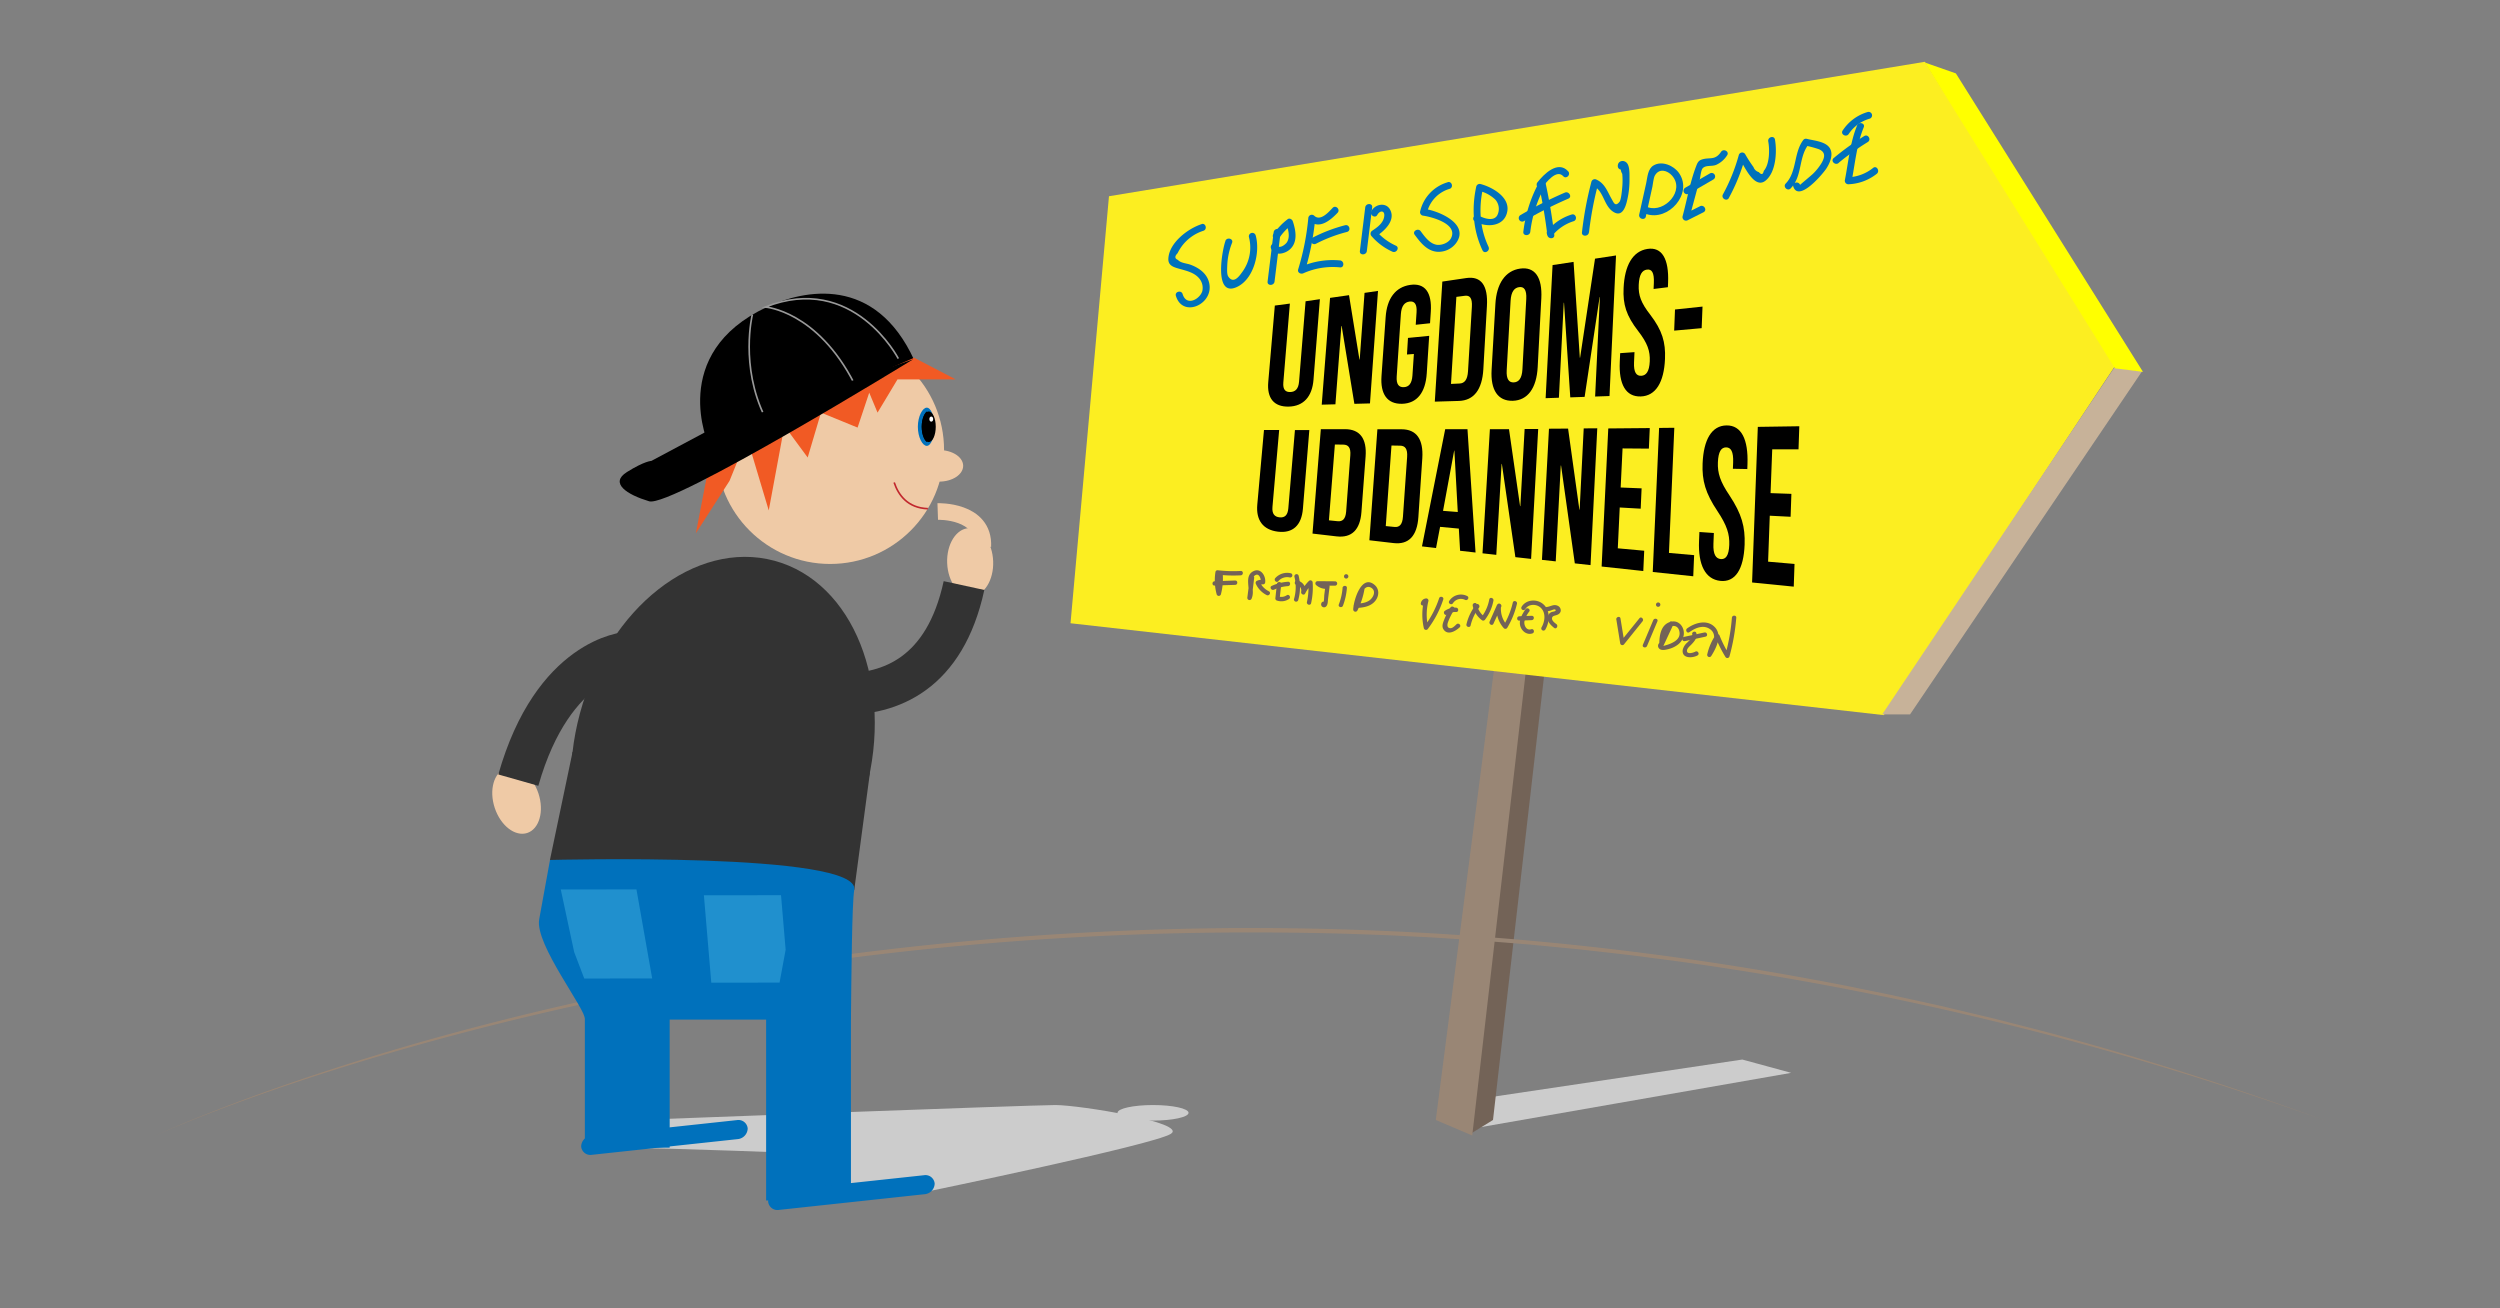 <svg xmlns="http://www.w3.org/2000/svg" viewBox="0 0 1200 628"><rect x="0" y="0" width="1200" height="628" fill="#808080" stroke="none"/><defs><style>.cls-1{fill:#ccc;}.cls-2{fill:#736357;}.cls-3{fill:#998675;}.cls-4{fill:#fcee21;}.cls-5{fill:#0071bc;}.cls-6{fill:#c7b299;}.cls-7{fill:#ff0;}.cls-8{fill:#efcaa6;}.cls-13,.cls-15,.cls-16,.cls-9{fill:none;stroke-miterlimit:10;}.cls-9{stroke:#999;}.cls-16,.cls-9{stroke-width:0.8px;}.cls-10{fill:#fff;}.cls-11{fill:#f15a24;}.cls-12{fill:#333;}.cls-13{stroke:#333;stroke-width:19.96px;}.cls-14{fill:#2090ce;}.cls-15{stroke:#efcaa6;stroke-width:7.98px;}.cls-16{stroke:#c1272d;}</style></defs><title>ungdomsuddan SVG</title><g id="Lag_2" data-name="Lag 2"><polygon class="cls-1" points="693.55 529.88 836.32 508.58 859.76 514.97 707.4 541.61 693.55 529.88"/><path class="cls-1" d="M297.74,537.88s197.11-7.46,208.83-7.46,63.92,8.52,55.4,13.85S444.77,572,444.77,572H394.29l.41-18.11s-83.79-3.2-87.71-2.67S297.74,537.88,297.74,537.88Z"/><ellipse class="cls-1" cx="553.45" cy="534.15" rx="17.05" ry="3.73"/></g><g id="Lag_1" data-name="Lag 1"><polygon class="cls-2" points="758.07 96.47 706.25 543.98 716.64 537.59 767.72 93.5 758.07 96.47"/><polygon class="cls-3" points="746.19 96.47 689.18 537.59 706.67 545.05 758.81 93.5 746.19 96.47"/><polygon class="cls-4" points="904.22 343.26 513.85 299.16 532.31 94.19 923.92 29.66 1015.89 174.62 904.22 343.26"/><path class="cls-5" d="M576.74,107.6c-6.57,2.12-15.83,9.09-15.94,16.87,0,3.24,3,3.9,5.61,4.64,3.35.95,7,1.79,9.28,4.61a7,7,0,0,1,1.42,6c-1.09,3.78-7.58,7.61-9.46,1.41-.62-2-3.85-1.17-3.22.89,3.15,10.43,17.15,4.49,16.17-5-.54-5.22-4.67-8.33-9.29-10-1.84-.65-4.55-.74-5.91-2.26-1.58-.66-1.62-1.75-.14-3.25a20.3,20.3,0,0,1,1.52-2.64,20.74,20.74,0,0,1,10.85-8.1c2-.65,1.16-3.88-.89-3.22Z"/><path class="cls-5" d="M588.22,115.65c-1.54,4.1-5.78,27.06,5.28,22.2C601.9,134.16,605,121,602.73,113a1.67,1.67,0,0,0-3.22.89A19.91,19.91,0,0,1,596,130.94c-1.2,1.64-3.94,5.54-6.45,1.76-.77-1.17-.49-4.15-.46-5.45a32.82,32.82,0,0,1,2.31-10.71c.76-2-2.47-2.89-3.22-.89Z"/><path class="cls-5" d="M611.35,111.46l-2.91,23.71c-.26,2.13,3.08,2.11,3.34,0l2.91-23.71c.26-2.13-3.08-2.11-3.34,0Z"/><path class="cls-5" d="M614.13,114.1a26.57,26.57,0,0,1,5.64-6l-2.45-1c.93,2.79,2.12,6.35.45,9.11-.72,1.2-3.83,3.52-4.75,1.46s-3.76-.26-2.89,1.69c1.63,3.61,6.33,2.59,8.8.53,4.13-3.45,3.11-9.19,1.61-13.68-.3-.9-1.55-1.7-2.45-1a31.64,31.64,0,0,0-6.85,7.2c-1.22,1.78,1.67,3.45,2.89,1.69Z"/><path class="cls-5" d="M643.19,125a37.79,37.79,0,0,0-19.32,3.3l2.45,1.89a126.17,126.17,0,0,0,5-25.46l-2.85,1.18c4.62,4.47,10.12-.14,13.56-3.77,1.48-1.56-.88-3.92-2.36-2.36-1.79,1.89-5.87,6.64-8.84,3.77a1.69,1.69,0,0,0-2.85,1.18,122.45,122.45,0,0,1-4.86,24.57c-.47,1.54,1.21,2.43,2.45,1.89a34.61,34.61,0,0,1,17.64-2.85c2.13.22,2.12-3.12,0-3.34Z"/><path class="cls-5" d="M631.66,117a71,71,0,0,1,14.89-5.67c2.08-.53,1.2-3.75-.89-3.22a75.19,75.19,0,0,0-15.68,6c-1.92,1-.23,3.87,1.68,2.89Z"/><path class="cls-5" d="M655.31,99.52l-2.57,21c-.27,2.13,3.08,2.11,3.34,0l2.57-21c.26-2.13-3.08-2.11-3.34,0Z"/><path class="cls-5" d="M661.16,103.08c.35-.75,1.53-1.89,2.49-1.46,1.38.63.69,3.07.27,4-1.07,2.27-3.2,3.75-5.24,5.11a1.7,1.7,0,0,0-.34,2.62,28.88,28.88,0,0,0,10,7.45c1.94.89,3.64-2,1.68-2.88a27,27,0,0,1-9.31-6.93l-.34,2.62c3.86-2.56,9.74-7.64,6.86-13-2-3.73-7.31-2.63-9,.79-.93,1.93,2,3.63,2.89,1.69Z"/><path class="cls-5" d="M694.87,87.49a19,19,0,0,0-13.19,13.93,1.69,1.69,0,0,0,1.17,2.06c4.21.57,17.13,3.91,13.66,10.82-1.15,2.3-4.66,3.62-7.08,3.16-3.29-.64-5.64-3.95-7.49-6.47-1.26-1.71-4.17,0-2.89,1.69,2.65,3.59,5.77,7.66,10.56,8.15a10.5,10.5,0,0,0,9.13-3.91c7.14-9.3-8.14-15.73-15-16.66l1.17,2a15.65,15.65,0,0,1,10.86-11.6c2.06-.6,1.18-3.82-.89-3.22Z"/><path class="cls-5" d="M714.51,118.48c-4.23-8.88-4.77-18.55-2.69-28.08l-2.06,1.16a17,17,0,0,1,8,4.25,6.75,6.75,0,0,1,.88,7.62c-1.85,3.13-6.86,1.2-9-.05-1.87-1.07-3.56,1.82-1.69,2.89,5.37,3.07,14.23,2.76,15.56-4.87,1.21-6.89-7.4-11.66-12.84-13.06a1.7,1.7,0,0,0-2.06,1.17c-2.27,10.44-1.59,20.95,3,30.66.92,1.94,3.8.25,2.88-1.69Z"/><path class="cls-5" d="M734.54,111.26a60.75,60.75,0,0,1,7.16-22.15l-3.06-.4q2.6,11.94,4.08,24.05c.25,2.11,3.6,2.13,3.34,0-1-8.38-2.4-16.69-4.19-24.94a1.69,1.69,0,0,0-3.06-.4,65.25,65.25,0,0,0-7.61,23.84c-.24,2.13,3.1,2.12,3.34,0Z"/><path class="cls-5" d="M731.4,106.2a197,197,0,0,1,21.4-10.85c2-.86.27-3.74-1.68-2.89a197.16,197.16,0,0,0-21.41,10.85,1.68,1.68,0,0,0,1.69,2.89Z"/><path class="cls-5" d="M745.22,113a21.37,21.37,0,0,1,10.08-6.81c2.05-.62,1.18-3.85-.89-3.22a24.55,24.55,0,0,0-11.56,7.66c-1.38,1.63,1,4,2.37,2.37Z"/><path class="cls-5" d="M740.36,89.89c1.73-2.22,6.77-8.9,10-5.3,1.44,1.6,3.8-.77,2.36-2.36-4.93-5.46-11.72,1.41-14.76,5.3-1.31,1.68,1,4.06,2.37,2.36Z"/><path class="cls-5" d="M762.72,111.57a163.43,163.43,0,0,1,4.42-23.41l-2.46,1c5.11,2.33,5,9.17,9.38,12.3s6.16-1.65,7-5.44a41.73,41.73,0,0,0,1.1-10c0-2,.18-5.73-1.05-7.51-1.43-2.08-4.71-1.44-4.57,1.31.12,2.14,3.46,2.15,3.35,0q-3,.54-1.2,3.65l.11,1.69a37.17,37.17,0,0,1-.16,5.17c-.08.83-.48,5.51-1.25,6.5-2.1,2.68-2.87.29-3.78-1.28-2.07-3.61-3.24-7.47-7.28-9.32a1.69,1.69,0,0,0-2.45,1,168.55,168.55,0,0,0-4.54,24.3c-.24,2.14,3.11,2.12,3.34,0Z"/><path class="cls-5" d="M790,103.93l3.15-14.29c.29-1.34.5-4.16,1.17-5.35,2.11-3.75,6.08-2.46,8.26,0,6.4,7.21-3.54,17.93-11.53,15.21-2-.7-2.91,2.53-.89,3.22C800.84,106.33,812.66,93,806,83.17c-2.48-3.63-8.23-6.24-12.37-3.72-2.73,1.67-2.84,5.63-3.45,8.41L786.82,103c-.46,2.1,2.76,3,3.22.89Z"/><path class="cls-5" d="M816,99l-7.59,3.83,2.45,1.89,3.25-12,1.74-6.47c.38-1.38.59-4.65,1.5-5.55,1.59-1.56,4.32-.68,6.46-1.59a12.07,12.07,0,0,0,5.2-4.55c1.23-1.77-1.67-3.45-2.89-1.69-3,4.4-5.52,2.43-9.3,3.72-1.66.56-2.12,1.72-2.69,3.23-2.91,7.6-4.37,16.17-6.49,24a1.7,1.7,0,0,0,2.46,1.89l7.59-3.83c1.92-1,.23-3.85-1.69-2.89Z"/><path class="cls-5" d="M810.62,93l11.81-6.86a1.67,1.67,0,0,0-1.69-2.89l-11.81,6.86A1.67,1.67,0,0,0,810.62,93Z"/><path class="cls-5" d="M829.86,95a91,91,0,0,0,7.91-19.72l-3,.4c2.1,3.24,7.14,15.42,12.62,11.08,5.1-4,5.62-14,4.59-19.78-.38-2.11-3.6-1.22-3.22.89.7,3.88.71,10.88-2.15,14.16-.35,1.76-1.13,2-2.37.59a3.78,3.78,0,0,1-2.56-2.42,65.83,65.83,0,0,1-4-6.2,1.69,1.69,0,0,0-3.05.39A87.69,87.69,0,0,1,827,93.31c-1,1.9,1.86,3.59,2.88,1.69Z"/><path class="cls-5" d="M859.52,90.42c5.72-5.86,3.7-14.76,8.51-21l-1.63.43A52.44,52.44,0,0,1,873,71.6c3.35,1.41,3,3.74,1.38,6.6a26.24,26.24,0,0,1-4.11,5.18c-.65.66-6.26,5.31-6.24,5.37-.7-2-3.93-1.15-3.22.89,2.64,7.53,14.17-6.18,15.84-8.75s3.49-6.66,1.7-9.72c-2-3.33-7.77-3.66-11.06-4.52a1.62,1.62,0,0,0-1.62.43c-4.8,6.2-3.06,15.39-8.51,21-1.51,1.54.85,3.9,2.36,2.36Z"/><path class="cls-5" d="M891.41,60.21c-3.38,8.24-4.15,17.44-5.85,26.13a1.69,1.69,0,0,0,1.61,2.11,23.31,23.31,0,0,0,13.64-5c1.7-1.28,0-4.18-1.68-2.88a20.45,20.45,0,0,1-12,4.53l1.61,2.11c1.7-8.68,2.47-17.88,5.86-26.12.81-2-2.42-2.85-3.23-.89Z"/><path class="cls-5" d="M882.53,78.19a120.08,120.08,0,0,1,14-10c1.83-1.13.15-4-1.68-2.89a126,126,0,0,0-14.67,10.57c-1.66,1.38.72,3.73,2.36,2.36Z"/><path class="cls-5" d="M887.37,64.33a18,18,0,0,1,10-7.34,1.67,1.67,0,0,0-.89-3.22,21.53,21.53,0,0,0-12,8.88c-1.21,1.78,1.68,3.45,2.88,1.68Z"/><path d="M619.14,145.72,616,183.59c-.29,3.47,1.06,4.67,3.38,4.58s3.88-1.42,4.17-5l3.13-38.56,6.86-1-3.06,38.68c-.64,8-4.73,12.72-11.89,12.88s-10.5-4.12-9.83-11.77l3.16-36.73Z"/><path d="M644,156.48h-.14L641,194.07l-6.57.17,4-51.26,9.1-1.3,5,30.9h.13l2.32-32,6.46-.94-3.85,54-7.49.2Z"/><path d="M675.83,162.2l10.18-1-1.17,18.07c-.59,9.08-4.64,14.36-11.81,14.55s-10.52-4.66-9.91-13.33l2-28.35c.61-8.78,4.65-14.35,11.77-15.39s10.48,3.66,9.89,12.84l-.36,5.57-6.87.73.4-6.05c.27-4-1.09-5.39-3.39-5.09s-3.87,2-4.14,6l-2,29.91c-.27,3.93,1.09,5.28,3.41,5.18s3.87-1.6,4.14-5.6l.69-10.33-3.31.25Z"/><path d="M692.32,135.16l11.47-1.69c7.25-1.08,10.5,3.68,9.94,13.37L712,177.32c-.57,9.59-4.46,14.91-11.75,15.13l-11.54.34Zm6.74,7.34-2.58,41.78,4.11-.19c2.32-.11,3.8-1.69,4.06-5.92l1.85-30.89c.25-4.26-1-5.61-3.35-5.31Z"/><path d="M717.79,145.93c.55-9.78,4.76-16,11.87-17s10.71,4.16,10.17,14.34l-1.74,32.94c-.54,10.08-4.76,15.95-11.93,16.17s-10.75-5.18-10.19-14.84Zm5.43,31.76c-.25,4.38,1.12,6,3.44,5.86s3.87-1.87,4.11-6.31l1.84-33.74c.24-4.48-1.12-6-3.43-5.68s-3.85,2.19-4.1,6.61Z"/><path d="M758.31,171.67h.14l7.16-47.51,10.08-1.54-3.13,67.48-6.9.24,2.28-47.71h-.13l-7.19,47.87-6.89.24-3-45.43h-.13l-2.33,45.6-6.37.22,3.33-63.89,10.08-1.53Z"/><path d="M790.75,119.49c7-1.11,10.4,4.81,9.93,16.15l-.09,2.22-6.87.85.13-2.9c.21-5-1-6.72-3.33-6.4s-3.71,2.39-3.93,7.33,1.06,8.62,5.55,14.35c5.73,7.51,7.4,13.18,7.06,21.21-.48,11.24-4.46,17.77-11.63,18s-10.58-5.79-10.08-16.62l.19-4.16,6.88-.49-.22,4.9c-.22,4.89,1.16,6.57,3.48,6.45s3.85-2,4.07-6.93-1.07-8.72-5.56-14.54c-5.72-7.36-7.38-12.8-7-20.6C779.79,127.41,783.7,120.59,790.75,119.49Z"/><path d="M804,148.56l13.21-1.4-.41,10.36L803.6,158.7Z"/><path d="M614,206.39l-3.22,36.93c-.3,3.38,1.06,4.76,3.4,5s3.91-.84,4.21-4.29l3.18-37.61,6.91,0L625.4,244.2c-.65,7.86-4.77,11.88-12,11s-10.58-5.6-9.9-13l3.21-35.8Z"/><path d="M634,206l11.56,0c7.31,0,10.56,4.65,9.93,13.14l-2,26.67c-.63,8.38-4.58,12.51-11.94,11.65L630,256.12Zm6.74,7.36-2.86,36.4,4.14.42c2.34.24,3.84-.94,4.13-4.63l2-27c.29-3.72-1-5.09-3.34-5.13Z"/><path d="M661.15,206.05h11.56c7.3,0,10.57,4.9,10,13.9l-1.89,28.28c-.6,8.89-4.54,13.31-11.89,12.45l-11.63-1.35Zm6.76,7.8-2.74,38.67,4.14.41c2.34.24,3.84-1,4.11-4.94l2-28.63c.27-4-1-5.4-3.36-5.44Z"/><path d="M708.26,265.21l-7.42-.84-.6-10.64-9-.84-1.94,10.16-6.75-.78L693.7,206l10.69,0Zm-15.6-20,7.07.55-1.63-29.48H698Z"/><path d="M720.9,222.69h-.13l-2.55,43.64-6.62-.74L715.15,206l9.17,0,5.31,36.93h.14l2.05-37,6.51,0-3.4,62.34-7.55-.84Z"/><path d="M749.31,223.46h-.14l-2.42,46-6.61-.73,3.37-62.95,9.17-.06,5.42,38.91h.13l1.95-39,6.51-.05-3.23,65.67-7.55-.83Z"/><path d="M777.92,234l10.05.41-.44,9.76-10.06-.58-.93,19.6,12.68,1.16-.44,9.74-20-2.16,3.19-66.28,19.92-.18-.43,9.87-12.63-.1Z"/><path d="M796.37,205.41l7.3-.08L801.1,265.4l12.08,1.07-.42,10.14-19.44-2.06Z"/><path d="M828.73,204.2c7.11-.1,10.5,6.67,10.06,18.6l-.08,2.34-6.92-.13.12-3c.2-5.26-1.06-7.27-3.38-7.27s-3.73,2-3.94,7.17,1.1,9.29,5.64,16c5.8,8.8,7.5,15,7.19,23.5-.45,11.82-4.45,18.17-11.66,17.41s-10.69-7.67-10.22-19.08l.18-4.38,6.93.48-.2,5.16c-.21,5.15,1.18,7.14,3.52,7.35s3.88-1.55,4.08-6.76-1.11-9.4-5.65-16.22c-5.79-8.65-7.48-14.67-7.15-22.89C817.72,210.94,821.63,204.3,828.73,204.2Z"/><path d="M849.87,236.7l10,.35-.38,11-10-.51-.8,22.06,12.68,1.09L861,281.59l-20-2,2.75-74.69,19.92-.3-.38,11.07-12.62,0Z"/><polygon class="cls-6" points="1028.26 178.12 1014.9 176.43 903.45 342.91 916.82 342.91 1028.26 178.12"/><polygon class="cls-7" points="923.97 30.03 1015.17 176.8 1028.63 178.49 938.82 35.23 923.97 30.03"/><path class="cls-2" d="M684,289.9l.83-.65L683.58,288a29,29,0,0,0-.11,13.61,1.07,1.07,0,0,0,1.92.25,48.1,48.1,0,0,0,7.38-14.12c.42-1.28-1.6-1.84-2-.56a46.53,46.53,0,0,1-7.17,13.62l1.92.25a26.25,26.25,0,0,1,.11-12.49,1.06,1.06,0,0,0-1.29-1.29,2.7,2.7,0,0,0-2.3,2.12c-.44,1.28,1.58,1.83,2,.55Z"/><path class="cls-2" d="M696.18,291.63a32.8,32.8,0,0,0-3,5.88c-.55,1.43-1.24,3.09-.34,4.52,2,3.18,5.8.93,7.78-.89,1-.92-.49-2.4-1.49-1.49-.72.67-1.93,2-3,1.88-1.8-.11-1.46-1.95-1-3.13a31.23,31.23,0,0,1,2.89-5.71c.72-1.15-1.09-2.2-1.81-1.06Z"/><path class="cls-2" d="M694.6,295a6.82,6.82,0,0,1,4.33-1.23c1.35.07,1.34-2,0-2.1a8.7,8.7,0,0,0-5.39,1.52c-1.1.76,0,2.58,1.06,1.81Z"/><path class="cls-2" d="M697.43,289.53a4.52,4.52,0,0,1,5.79-1.6c1.2.61,2.27-1.2,1.06-1.81a6.66,6.66,0,0,0-8.66,2.35c-.73,1.15,1.09,2.2,1.81,1.06Z"/><path class="cls-2" d="M708.44,290.26a24.3,24.3,0,0,0-4.54,9.38c-.31,1.31,1.71,1.87,2,.56a22,22,0,0,1,4-8.45c.82-1.06-.65-2.55-1.48-1.49Z"/><path class="cls-2" d="M706.9,290.76a11.65,11.65,0,0,0,4.52,7,1.06,1.06,0,0,0,1.43-.38,21.34,21.34,0,0,0,4-9.08c.25-1.32-1.78-1.89-2-.56a20,20,0,0,1-3.82,8.58l1.43-.37a9.52,9.52,0,0,1-3.55-5.76c-.28-1.32-2.3-.76-2,.56Z"/><path class="cls-2" d="M718.78,290.25l-3.74,8.1,1.81,1.06,3.54-8-2-.52a13.82,13.82,0,0,0,3.45,10.65,1.06,1.06,0,0,0,1.65-.21,40.68,40.68,0,0,0,4.65-11.51c.31-1.31-1.71-1.87-2-.56a38.73,38.73,0,0,1-4.44,11l1.65-.21a11.75,11.75,0,0,1-2.84-9.17,1.05,1.05,0,0,0-1.95-.53l-3.54,8c-.54,1.22,1.24,2.29,1.81,1.06l3.74-8.1c.57-1.22-1.24-2.29-1.81-1.06Z"/><path class="cls-2" d="M732.23,292.45c-1.62,2.42-3.51,5.5-2.34,8.51.89,2.28,3.22,3.89,5.66,3.08,1.28-.42.73-2.44-.56-2-2.29.76-3.57-1.86-3.27-3.76a12.27,12.27,0,0,1,2.33-4.75c.75-1.13-1.07-2.18-1.82-1.06Z"/><path class="cls-2" d="M729.24,297.91l6-.24c1.34-.05,1.35-2.15,0-2.1l-6,.24c-1.34.05-1.35,2.15,0,2.1Z"/><path class="cls-2" d="M732.17,292.33c1.54-2.53,5.35-2.53,7.39-.6,2.57,2.44,2,6.61.4,9.38a1,1,0,0,0,1.81,1.06c2.19-3.81,2.52-9.44-1.3-12.4-3.09-2.41-8-1.95-10.11,1.5a1,1,0,0,0,1.81,1.06Z"/><path class="cls-2" d="M742.51,293.44a9,9,0,0,0,2.22-.51c.35-.12,1.33-.58,1.71-.37.59.32.26.55,0,.74-.47.33-1.33.29-1.88.58a2.9,2.9,0,0,0-1.15,1c-1.71,2.57.67,5,2.6,6.52,1.07.82,2.11-1,1.06-1.82-.8-.61-2.2-1.62-2.11-2.78s1.13-1.22,2-1.5c1.07-.32,2-.88,2.2-2.07a2.46,2.46,0,0,0-1.64-2.53c-1.82-.77-3.26.46-5,.63-1.33.12-1.35,2.22,0,2.09Z"/><path class="cls-2" d="M775.85,297.43l1.86,11.47a1.06,1.06,0,0,0,1.76.46l8.95-11.13c.84-1-.63-2.53-1.48-1.48l-9,11.13,1.76.46-1.87-11.47c-.21-1.33-2.24-.77-2,.56Z"/><path class="cls-2" d="M793.57,297.67l-5,11.86c-.52,1.24,1.51,1.78,2,.55l5-11.86c.52-1.24-1.51-1.78-2-.55Z"/><path class="cls-2" d="M795.92,291.28a1.05,1.05,0,0,0,0-2.1,1.05,1.05,0,0,0,0,2.1Z"/><path class="cls-2" d="M801.27,298.77l-4.72,10.14,2,.53c0-2.33,0-5,1.29-7,1.53-2.31,5.13-3,6.12.11,1.57,5-4.65,6.76-8.11,7.66a1,1,0,0,0-.56-2,1.84,1.84,0,0,0-1.06,2.9c1,1.32,3,.84,4.33.53,3.78-.89,7.69-3.43,7.69-7.72,0-3.39-2.72-6.41-6.28-5.47-4.89,1.3-5.5,6.76-5.52,11,0,1,1.5,1.5,2,.53l4.72-10.14c.57-1.22-1.24-2.28-1.81-1.06Z"/><path class="cls-2" d="M812.28,304.5c.35,1.58-1.46,2.95-2.41,3.95a6.72,6.72,0,0,0-2.17,3.5c-.53,4.2,4.62,4.05,7.12,2.65,1.18-.66.12-2.47-1.06-1.81-1,.55-4.35,1.55-4-.7.18-1,1.39-2,2.08-2.7,1.47-1.53,2.93-3.19,2.42-5.45-.29-1.31-2.31-.76-2,.56Z"/><path class="cls-2" d="M808.73,307.75l9.94-2.16c1.32-.28.76-2.31-.56-2l-9.93,2.15c-1.32.29-.77,2.31.55,2Z"/><path class="cls-2" d="M810.89,303.46c2.59-1.9,6.26-3.55,9.34-1.83,5,2.76,1.48,8.82-.67,12.22l1.92.81a25.76,25.76,0,0,1,3.81-8.76l-1.92-.25a62.73,62.73,0,0,0,4.85,9.7,1.06,1.06,0,0,0,1.92-.25,98.4,98.4,0,0,0,3.27-18.58c.11-1.35-2-1.34-2.1,0a94.15,94.15,0,0,1-3.2,18l1.92-.25a58.25,58.25,0,0,1-4.63-9.2,1.07,1.07,0,0,0-1.92-.25,26.94,26.94,0,0,0-4,9.26,1.05,1.05,0,0,0,1.91.81c2.6-4.11,5.8-10.65,1-14.52-3.72-3-9.11-1.27-12.56,1.26-1.08.79,0,2.62,1.06,1.81Z"/><path class="cls-2" d="M584.81,275.13a28,28,0,0,1-.79,9.64h2a23,23,0,0,1-.59-9.73l-1,.77a65.69,65.69,0,0,0,11.13.35c1.34-.08,1.35-2.18,0-2.1a64.67,64.67,0,0,1-11.13-.35,1,1,0,0,0-1,.77,25.48,25.48,0,0,0,.59,10.85,1.06,1.06,0,0,0,2,0,29.72,29.72,0,0,0,.87-10.2c-.12-1.33-2.22-1.35-2.1,0Z"/><path class="cls-2" d="M583,281.05l9.89-.31c1.35,0,1.35-2.14,0-2.1L583,279c-1.34.05-1.35,2.14,0,2.1Z"/><path class="cls-2" d="M599.92,277.4l-1.21,9.53a1.06,1.06,0,0,0,2,.53c1.13-2.51.46-4.76.37-7.4,0-1.15.1-2.87,1.05-3.68,2.15-1.84,3.25,1.46,3.08,3.07l1.32-1a4.83,4.83,0,0,0-3.32.4,1.08,1.08,0,0,0-.38,1.44,11.21,11.21,0,0,0,5.18,5.35c1.2.61,2.27-1.2,1.06-1.81a9.43,9.43,0,0,1-4.43-4.6l-.38,1.44,1.72-.2a1.06,1.06,0,0,0,1.32-1c.34-3-2.1-7-5.58-5.34-4.84,2.35-1.18,8.66-2.82,12.29l1.95.53L602,277.4c.16-1.33-1.94-1.32-2.1,0Z"/><path class="cls-2" d="M612.91,280.43l-.75,6.84a1.06,1.06,0,0,0,.77,1,6.61,6.61,0,0,0,5.78-.74c1.13-.73.08-2.54-1.06-1.81a4.64,4.64,0,0,1-4.17.52l.77,1,.76-6.84c.15-1.34-2-1.33-2.1,0Z"/><path class="cls-2" d="M611.48,283.08a18.87,18.87,0,0,1,6.76-1.74c1.34-.1,1.35-2.19,0-2.1a21.91,21.91,0,0,0-7.82,2c-1.22.57-.15,2.38,1.06,1.81Z"/><path class="cls-2" d="M613.62,278.94a5.54,5.54,0,0,1,5.55-1.74,1.05,1.05,0,0,0,.55-2,7.66,7.66,0,0,0-7.58,2.28c-.9,1,.58,2.49,1.48,1.49Z"/><path class="cls-2" d="M621.3,276.77a20.52,20.52,0,0,1-.16,10.72,1,1,0,0,0,2,.56,22.86,22.86,0,0,0,.17-11.84,1.05,1.05,0,0,0-2,.56Z"/><path class="cls-2" d="M622.25,280.7a2.82,2.82,0,0,1,2.31,3.38c-.23,1.1,1.36,1.93,1.92.81a16.83,16.83,0,0,1,3.3-4.55L628,279.6a32.76,32.76,0,0,1-.67,9.37c-.29,1.32,1.73,1.88,2,.56a34.88,34.88,0,0,0,.75-9.93,1.06,1.06,0,0,0-1.79-.74,18.11,18.11,0,0,0-3.63,5l1.92.81a5,5,0,0,0-3.78-6c-1.32-.27-1.89,1.75-.56,2Z"/><path class="cls-2" d="M635.47,288.78h-.21a1.05,1.05,0,0,0-1,.77,1.4,1.4,0,0,0,2.44,1.35c.73-.86.64-2.43.77-3.46l.74-5.91a1,1,0,0,0-1.05-1,5,5,0,0,1-4-1.26l-.74,1.79,8.38.07a1.05,1.05,0,0,0,0-2.1l-8.38-.07a1.07,1.07,0,0,0-.75,1.8,7.13,7.13,0,0,0,5.48,1.87l-1-1.05-.49,3.94c-.09.7-.06,3.76-.63,4.09H636l.23.55-1,.77h.21a1.05,1.05,0,0,0,0-2.1Z"/><path class="cls-2" d="M644.44,282.23a28.4,28.4,0,0,1-1.81,7.92c-.48,1.26,1.55,1.81,2,.56a30.46,30.46,0,0,0,1.88-8.48c.11-1.35-2-1.34-2.1,0Z"/><path class="cls-2" d="M646.17,277.72a1.05,1.05,0,0,0,0-2.1,1.05,1.05,0,0,0,0,2.1Z"/><path class="cls-2" d="M652.82,282.28a34,34,0,0,1-3.17,9.71l2,.53c.06-2.46,2.11-12.84,6.43-10.45,2.81,1.56,1,5-.94,6.25s-4.25,1.35-6.42,1.43c-1.35.05-1.35,2.14,0,2.09,3.51-.12,7.37-.64,9.6-3.67,1.67-2.26,1.79-5.41-.45-7.36-6.35-5.56-10.21,7.55-10.32,11.71a1.06,1.06,0,0,0,2,.53,35.54,35.54,0,0,0,3.38-10.21c.23-1.32-1.79-1.89-2-.56Z"/><path class="cls-3" d="M74,545.33c10.1-4.6,20.39-8.76,30.73-12.79S125.5,524.7,136,521.05c21-7.32,42.15-14,63.47-20.16q64.05-18.3,129.65-30.47c43.65-8.19,87.71-14.19,131.93-18.36s88.62-6.32,133-6.6a1490.76,1490.76,0,0,1,265.17,22.69c10.92,2,21.86,3.94,32.72,6.21,5.44,1.12,10.9,2.17,16.32,3.34l16.27,3.57c2.7.61,5.42,1.18,8.12,1.81l8.1,1.93,16.2,3.86L973.1,493c5.37,1.39,10.76,2.73,16.1,4.26q64.23,17.6,126.8,40.61a1544.87,1544.87,0,0,0-257-68.12c-21.87-3.7-43.79-7.14-65.8-9.9-11-1.51-22-2.66-33-3.92-5.51-.61-11-1.09-16.56-1.64l-8.28-.8c-2.75-.27-5.52-.46-8.28-.69l-16.58-1.33-16.6-1.08c-5.54-.39-11.07-.65-16.61-.92s-11.08-.6-16.62-.76c-22.16-.9-44.34-1.19-66.52-1.13A1513.11,1513.11,0,0,0,329.4,472q-65.49,11.88-129.66,29.85c-21.36,6-42.58,12.51-63.59,19.66q-15.75,5.36-31.33,11.24C94.46,536.73,84.13,540.8,74,545.33Z"/></g><g id="Lag_3" data-name="Lag 3"><circle class="cls-8" cx="398.47" cy="216.02" r="54.68"/><path d="M438.78,172.76,340.2,213.63s-20-43.91,27.94-66.26C385.93,139.07,420,131.89,438.78,172.76Z"/><path class="cls-9" d="M431.19,172.12s-21.55-41.51-63.85-24.75c0,0,24.84,1.75,42.75,36.8"/><ellipse class="cls-8" cx="450.75" cy="223.6" rx="11.57" ry="7.58"/><path d="M444.87,213.11c-1.15,0-3.36-3.22-3.36-8.27s2.21-8.26,3.36-8.26,2.75,3.22,2.75,8.26S446,213.11,444.87,213.11Z"/><path class="cls-5" d="M444.85,197.53c.59.42,1.86,2.94,1.86,7.32s-1.27,6.89-1.86,7.31c-.77-.38-2.43-3.16-2.43-7.31s1.66-6.94,2.43-7.32m0-1.86c-2,0-4.28,4.11-4.28,9.18s2.25,9.17,4.28,9.17,3.67-4.11,3.67-9.17-1.64-9.18-3.67-9.18Z"/><ellipse cx="445.79" cy="204.85" rx="3.37" ry="7.34"/><ellipse class="cls-10" cx="447.01" cy="201.17" rx="0.92" ry="1.22"/><polygon class="cls-11" points="438.78 171.72 458.73 182.1 430.8 182.1 421.22 198.06 417.23 188.48 411.64 205.24 394.08 198.06 387.69 219.61 376.52 204.45 369 245 358.56 210.11 350.18 230.79 334 256 342.19 213.63 438.78 171.72"/><ellipse class="cls-12" cx="346.98" cy="360.9" rx="94.99" ry="71.04" transform="translate(-91.86 601.85) rotate(-74.9)"/><ellipse class="cls-8" cx="465.68" cy="269.83" rx="11.05" ry="16.33" transform="translate(-9.62 17.33) rotate(-2.11)"/><ellipse class="cls-8" cx="247.96" cy="384.31" rx="11.05" ry="16.33" transform="translate(-107.93 97.05) rotate(-18.26)"/><path class="cls-13" d="M358.16,321.78s86.21,43.91,104.56-40.71"/><polygon class="cls-12" points="417.59 370.71 274.84 360.9 263.97 412.78 410.04 427.15 417.59 370.71"/><path class="cls-5" d="M408.45,489.41c.21-19.54.47-55.83,1.59-62.26C413.24,408.79,264,412.78,264,412.78s-2.6,14.09-5.2,28.55c-2.15,12,22.66,43.36,22,48.08Z"/><rect class="cls-5" x="367.74" y="455.88" width="40.71" height="120.35"/><rect class="cls-5" x="280.73" y="455.88" width="40.71" height="94.99"/><polygon class="cls-14" points="313.05 469.67 292.7 469.68 280.44 469.69 275.6 456.98 269.17 426.94 305.5 426.92 313.05 469.67"/><polygon class="cls-14" points="374.19 471.65 359.6 471.67 341.42 471.69 337.87 429.74 374.89 429.7 377.11 455.88 374.19 471.65"/><path class="cls-13" d="M301.09,313.29s-35.53,2.11-52.29,61.18"/><path class="cls-15" d="M450.11,245.52s22.47-.76,21.64,16.8"/><path class="cls-16" d="M429.2,231.59c2,6,6.46,12.24,16.18,12.58"/><path class="cls-9" d="M361.11,151.08s-6.05,24.63,6.08,49.17"/><path class="cls-5" d="M443.82,573.22l-69.94,7.54a4.46,4.46,0,0,1-5.17-4h0a5.25,5.25,0,0,1,4.82-5.12l69.94-7.53a4.44,4.44,0,0,1,5.17,4h0A5.25,5.25,0,0,1,443.82,573.22Z"/><path class="cls-5" d="M354.07,546.78l-69.95,7.53a4.43,4.43,0,0,1-5.16-4h0a5.25,5.25,0,0,1,4.82-5.12l69.94-7.54a4.46,4.46,0,0,1,5.17,4h0A5.27,5.27,0,0,1,354.07,546.78Z"/><path d="M438.38,172.43s-116.13,71.38-126.79,68.19-19.17-8.72-10.65-14.05,11.72-5.33,11.72-5.33l25.57-13.65Z"/></g></svg>